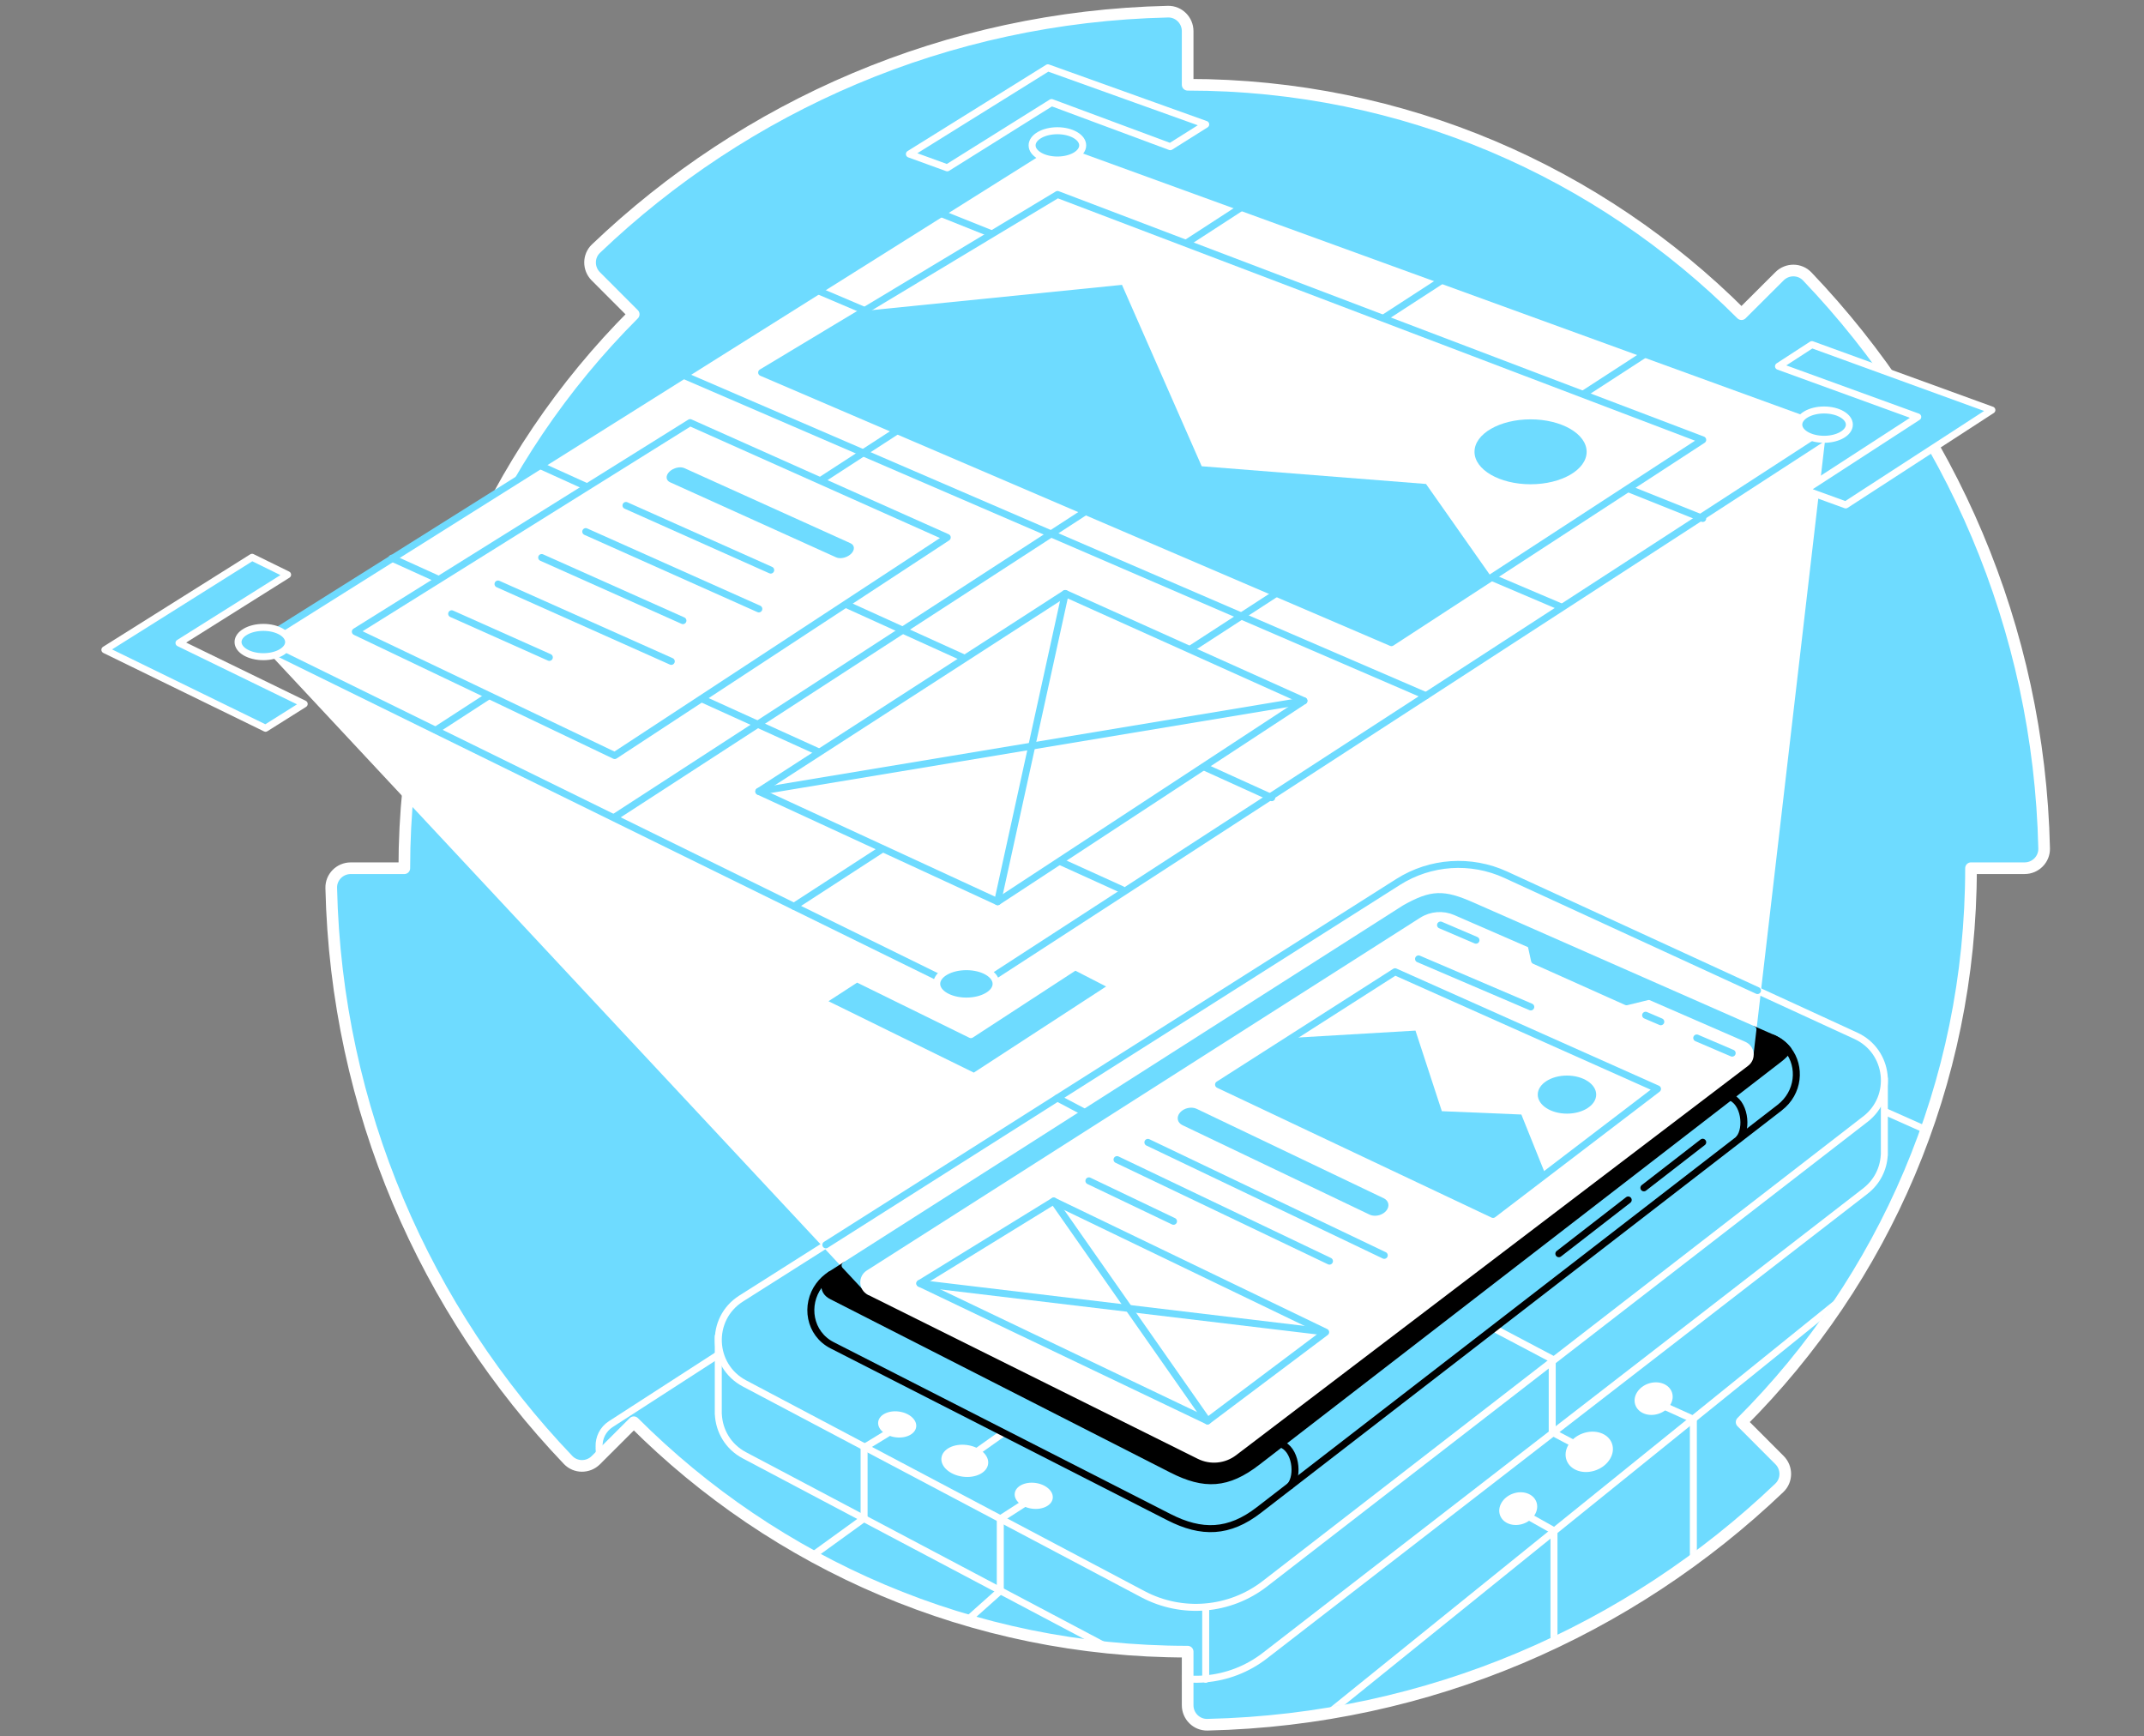 <svg width="368" height="298" viewBox="0 0 368 298" fill="none" xmlns="http://www.w3.org/2000/svg">
<rect x="0" y="0" width="368" height="298" fill="#808080" stroke="none"/>
<path d="M298.915 53.917C274.585 29.595 240.978 14.546 203.851 14.546V5.344C203.851 3.486 202.331 1.959 200.47 2.001C162.431 2.861 127.94 18.179 102.291 42.671C100.947 43.953 100.947 46.101 102.259 47.42L108.77 53.938C84.441 78.271 69.398 111.878 69.398 149.005H60.197C58.335 149.005 56.812 150.528 56.854 152.387C57.714 190.425 73.028 224.916 97.517 250.566C98.799 251.909 100.95 251.909 102.266 250.597L108.791 244.086C133.124 268.412 166.731 283.458 203.851 283.458V292.659C203.851 294.517 205.378 296.041 207.236 295.999C245.281 295.143 279.766 279.824 305.415 255.336C306.762 254.051 306.759 251.902 305.446 250.586L298.935 244.062C323.262 219.729 338.307 186.122 338.307 149.002H347.515C349.374 149.002 350.9 147.475 350.859 145.617C349.999 107.575 334.684 73.09 310.192 47.438C308.91 46.094 306.762 46.094 305.443 47.41L298.918 53.917H298.915Z" fill="#6EDBFF"/>
<mask id="mask0_7336_1727" style="mask-type:luminance" maskUnits="userSpaceOnUse" x="56" y="2" width="295" height="294">
<path d="M298.915 53.917C274.585 29.595 240.978 14.546 203.851 14.546V5.344C203.851 3.486 202.331 1.959 200.47 2.001C162.431 2.861 127.94 18.179 102.291 42.671C100.947 43.953 100.947 46.101 102.259 47.42L108.77 53.938C84.441 78.271 69.398 111.878 69.398 149.005H60.197C58.335 149.005 56.812 150.528 56.854 152.387C57.714 190.425 73.028 224.916 97.517 250.566C98.799 251.909 100.95 251.909 102.266 250.597L108.791 244.086C133.124 268.412 166.731 283.458 203.851 283.458V292.659C203.851 294.517 205.378 296.041 207.236 295.999C245.281 295.143 279.766 279.824 305.415 255.336C306.762 254.051 306.759 251.902 305.446 250.586L298.935 244.062C323.262 219.729 338.307 186.122 338.307 149.002H347.515C349.374 149.002 350.9 147.475 350.859 145.617C349.999 107.575 334.684 73.09 310.192 47.438C308.91 46.094 306.762 46.094 305.443 47.41L298.918 53.917H298.915Z" fill="white"/>
</mask>
<g mask="url(#mask0_7336_1727)">
<path d="M104.857 244.397L243.22 155.012L333.423 195.164L325.724 215.187L222.354 298.624L186.094 297.111L105.102 251.996C102.18 250.369 102.045 246.214 104.854 244.397H104.857Z" fill="#6EDBFF" stroke="white" stroke-width="1.2" stroke-linecap="round" stroke-linejoin="round"/>
<path d="M102.861 248.618L102.83 251.281" stroke="white" stroke-width="1.2" stroke-linecap="round" stroke-linejoin="round"/>
<path d="M171.691 273.016L160.431 283.054" stroke="white" stroke-width="1.2" stroke-linecap="round" stroke-linejoin="round"/>
<path d="M148.315 260.575L136.202 269.338" stroke="white" stroke-width="1.2" stroke-linecap="round" stroke-linejoin="round"/>
<path d="M258.876 258.302L266.727 262.71V282.598" stroke="white" stroke-width="1.2" stroke-linecap="round" stroke-linejoin="round"/>
<path d="M281.814 239.596L290.653 243.582V268.371" stroke="white" stroke-width="1.2" stroke-linecap="round" stroke-linejoin="round"/>
<path d="M323.434 185.103L312.779 187.458L258.448 162.465C252.48 159.719 245.527 160.186 239.976 163.705L143.5 224.872L123.287 229.338V242.711H123.298C123.429 245.516 124.935 248.262 127.771 249.761L196.19 285.948C202.912 289.502 211.091 288.798 217.104 284.145L320.164 204.417C322.229 202.818 323.289 200.549 323.417 198.252H323.434V185.103Z" fill="#6EDBFF" stroke="white" stroke-width="1.2" stroke-linecap="round" stroke-linejoin="round"/>
</g>
<path d="M298.915 53.917C274.585 29.595 240.978 14.546 203.851 14.546V5.344C203.851 3.486 202.331 1.959 200.47 2.001C162.431 2.861 127.94 18.179 102.291 42.671C100.947 43.953 100.947 46.101 102.259 47.42L108.77 53.938C84.441 78.271 69.398 111.878 69.398 149.005H60.197C58.335 149.005 56.812 150.528 56.854 152.387C57.714 190.425 73.028 224.916 97.517 250.566C98.799 251.909 100.95 251.909 102.266 250.597L108.791 244.086C133.124 268.412 166.731 283.458 203.851 283.458V292.659C203.851 294.517 205.378 296.041 207.236 295.999C245.281 295.143 279.766 279.824 305.415 255.336C306.762 254.051 306.759 251.902 305.446 250.586L298.935 244.062C323.262 219.729 338.307 186.122 338.307 149.002H347.515C349.374 149.002 350.9 147.475 350.859 145.617C349.999 107.575 334.684 73.09 310.192 47.438C308.91 46.094 306.762 46.094 305.443 47.41L298.918 53.917H298.915Z" stroke="white" stroke-width="2" stroke-linecap="round" stroke-linejoin="round"/>
<path d="M301.657 169.998L300.88 176.668L252.594 155.405C247.755 153.285 245.772 153.285 241.144 155.889L145.051 217.173L141.749 213.632L239.973 151.357C245.523 147.838 252.476 147.375 258.448 150.117L301.657 169.995V169.998Z" fill="white" stroke="white" stroke-width="1.2" stroke-linecap="round" stroke-linejoin="round"/>
<path d="M313.086 71.837L301.657 169.998L258.448 150.121C252.476 147.378 245.523 147.841 239.973 151.361L141.749 213.636L45.203 110.186L313.086 71.837Z" fill="white" stroke="white" stroke-width="1.2" stroke-linecap="round" stroke-linejoin="round"/>
<path d="M320.164 192.073L217.107 271.801C211.094 276.457 202.912 277.161 196.19 273.607L127.774 237.42C122.061 234.394 121.74 226.326 127.204 222.858L141.756 213.636L145.058 217.176L241.151 155.892C245.779 153.292 247.761 153.292 252.6 155.409L300.887 176.672L301.664 170.002L318.54 177.763C324.284 180.405 325.175 188.204 320.17 192.076L320.164 192.073Z" fill="#6EDBFF" stroke="white" stroke-width="1.2" stroke-linecap="round" stroke-linejoin="round"/>
<path d="M206.949 275.852V288.197" stroke="white" stroke-width="1.2" stroke-linecap="round" stroke-linejoin="round"/>
<path d="M275.822 172.572L287.986 163.958" stroke="white" stroke-width="1.2" stroke-linecap="round" stroke-linejoin="round"/>
<path d="M164.645 251.281L174.575 244.249" stroke="white" stroke-width="1.2" stroke-linecap="round" stroke-linejoin="round"/>
<path d="M157.256 244.895C157.419 243.676 156.092 242.492 154.292 242.251C152.492 242.01 150.9 242.804 150.737 244.023C150.574 245.243 151.901 246.426 153.701 246.667C155.501 246.908 157.092 246.115 157.256 244.895Z" fill="white"/>
<path d="M180.692 257.147C180.855 255.928 179.528 254.744 177.728 254.503C175.928 254.262 174.337 255.056 174.174 256.275C174.011 257.495 175.338 258.679 177.138 258.919C178.938 259.16 180.529 258.367 180.692 257.147Z" fill="white"/>
<path d="M284.694 242.626C286.436 242.047 287.462 240.417 286.986 238.985C286.51 237.553 284.713 236.862 282.971 237.44C281.23 238.019 280.204 239.649 280.679 241.081C281.155 242.513 282.953 243.204 284.694 242.626Z" fill="white"/>
<path d="M273.964 252.307C276.11 251.5 277.321 249.439 276.668 247.703C276.016 245.968 273.747 245.215 271.601 246.022C269.454 246.83 268.244 248.891 268.896 250.626C269.549 252.362 271.818 253.114 273.964 252.307Z" fill="white"/>
<path d="M169.605 251.246C169.805 249.746 168.175 248.291 165.963 247.995C163.75 247.699 161.794 248.675 161.594 250.174C161.393 251.673 163.024 253.129 165.236 253.425C167.448 253.72 169.404 252.745 169.605 251.246Z" fill="white"/>
<path d="M250.538 224.865L266.427 233.248V245.792L273.355 249.45" stroke="white" stroke-width="1.2" stroke-linecap="round" stroke-linejoin="round"/>
<path d="M261.538 261.474C263.259 260.838 264.231 259.175 263.708 257.759C263.185 256.344 261.365 255.712 259.644 256.348C257.923 256.984 256.951 258.647 257.474 260.063C257.997 261.478 259.817 262.11 261.538 261.474Z" fill="white"/>
<path d="M305.474 190.087L216.082 259.145C210.949 263.117 206.248 263.235 200.646 260.375L142.833 230.878C138.903 228.871 138.115 223.939 140.581 220.606C141.099 219.901 141.763 219.269 142.578 218.748L304.32 178.177C305.401 178.654 306.268 179.355 306.914 180.188C309.152 183.051 308.783 187.527 305.474 190.083V190.087Z" fill="#6EDBFF" stroke="black" stroke-width="1.2" stroke-linecap="round" stroke-linejoin="round"/>
<path d="M306.914 180.191C306.524 180.726 306.04 181.22 305.474 181.662L215.816 250.883C210.683 254.855 206.732 255.035 201.133 252.175L142.837 222.457C140.688 221.424 141.766 219.273 142.581 218.755L145.054 217.176L149.268 221.687L300.41 180.74L300.884 176.671L304.324 178.184C305.405 178.661 306.272 179.362 306.918 180.194L306.914 180.191Z" fill="black" stroke="black" stroke-width="1.2" stroke-linecap="round" stroke-linejoin="round"/>
<path d="M300.88 176.668L300.407 180.737L149.265 221.684L145.051 217.173L241.144 155.889C245.772 153.288 247.755 153.288 252.594 155.405L300.88 176.668Z" fill="#6EDBFF" stroke="#6EDBFF" stroke-width="1.2" stroke-linecap="round" stroke-linejoin="round"/>
<path d="M219.805 247.802C222.413 248.631 222.951 253.222 221.473 254.98" stroke="black" stroke-width="1.2" stroke-linecap="round" stroke-linejoin="round"/>
<path d="M296.849 188.221C299.457 189.05 299.996 193.641 298.518 195.399" stroke="black" stroke-width="1.2" stroke-linecap="round" stroke-linejoin="round"/>
<path d="M279.469 205.94L267.566 215.163" stroke="black" stroke-width="1.2" stroke-linecap="round" stroke-linejoin="round"/>
<path d="M292.256 196.034L282.16 203.858" stroke="black" stroke-width="1.2" stroke-linecap="round" stroke-linejoin="round"/>
<path d="M244.083 158.01L149.095 218.551C147.914 219.304 148.007 221.059 149.261 221.684L205.865 249.83C207.789 250.787 210.089 250.569 211.799 249.267L299.695 182.429C300.79 181.597 300.586 179.894 299.326 179.345L249.378 157.595C247.654 156.846 245.672 157.001 244.086 158.01H244.083Z" fill="white" stroke="white" stroke-width="1.2" stroke-linecap="round" stroke-linejoin="round"/>
<path d="M262.745 161.899L263.391 164.852L279.179 171.922L283.272 170.921L262.745 161.899Z" fill="#6EDBFF" stroke="#6EDBFF" stroke-width="1.2" stroke-linecap="round" stroke-linejoin="round"/>
<path d="M44.257 110.345L166.313 170.302L316.15 73.076L181.494 24.113L44.257 110.345Z" fill="white" stroke="#6EDBFF" stroke-width="1.2" stroke-linecap="round" stroke-linejoin="round"/>
<path d="M105.489 140.239L247.478 48.105" stroke="#6EDBFF" stroke-width="1.2" stroke-linecap="round" stroke-linejoin="round"/>
<path d="M74.825 125.297L213.07 35.594" stroke="#6EDBFF" stroke-width="1.2" stroke-linecap="round" stroke-linejoin="round"/>
<path d="M136.281 155.55L282.439 60.711" stroke="#6EDBFF" stroke-width="1.2" stroke-linecap="round" stroke-linejoin="round"/>
<path d="M117.35 64.418L244.76 119.398" stroke="#6EDBFF" stroke-width="1.2" stroke-linecap="round" stroke-linejoin="round"/>
<path d="M139.783 49.621L267.919 104.148" stroke="#6EDBFF" stroke-width="1.2" stroke-linecap="round" stroke-linejoin="round"/>
<path d="M161.533 36.654L292.256 88.979" stroke="#6EDBFF" stroke-width="1.2" stroke-linecap="round" stroke-linejoin="round"/>
<path d="M92.975 80.019L218.285 136.896" stroke="#6EDBFF" stroke-width="1.2" stroke-linecap="round" stroke-linejoin="round"/>
<path d="M67.271 95.793L192.577 152.67" stroke="#6EDBFF" stroke-width="1.2" stroke-linecap="round" stroke-linejoin="round"/>
<path d="M313.086 75.391C315.484 75.391 317.428 74.265 317.428 72.876C317.428 71.488 315.484 70.362 313.086 70.362C310.688 70.362 308.745 71.488 308.745 72.876C308.745 74.265 310.688 75.391 313.086 75.391Z" fill="#6EDBFF" stroke="white" stroke-width="1.2" stroke-linecap="round" stroke-linejoin="round"/>
<path d="M165.875 171.805C168.69 171.805 170.973 170.483 170.973 168.852C170.973 167.221 168.69 165.899 165.875 165.899C163.059 165.899 160.777 167.221 160.777 168.852C160.777 170.483 163.059 171.805 165.875 171.805Z" fill="#6EDBFF" stroke="white" stroke-width="1.2" stroke-linecap="round" stroke-linejoin="round"/>
<path d="M181.493 27.464C183.891 27.464 185.835 26.338 185.835 24.949C185.835 23.56 183.891 22.435 181.493 22.435C179.096 22.435 177.152 23.56 177.152 24.949C177.152 26.338 179.096 27.464 181.493 27.464Z" fill="#6EDBFF" stroke="white" stroke-width="1.2" stroke-linecap="round" stroke-linejoin="round"/>
<path d="M130.244 135.825L182.841 101.858L223.805 120.275L171.235 154.749L130.244 135.825Z" fill="white" stroke="#6EDBFF" stroke-width="1.2" stroke-linecap="round" stroke-linejoin="round"/>
<path d="M60.992 108.407L118.452 72.531L162.586 92.236L105.51 129.666L60.992 108.407Z" fill="white" stroke="#6EDBFF" stroke-width="1.2" stroke-linecap="round" stroke-linejoin="round"/>
<path d="M130.731 63.934L238.83 110.293L292.256 75.491L181.521 33.377L130.731 63.934Z" fill="white" stroke="#6EDBFF" stroke-width="1.2" stroke-linecap="round" stroke-linejoin="round"/>
<path d="M148.315 53.354L192.577 48.888L206.262 80.019L244.76 83.058L256.03 99.088L238.83 110.293L130.731 63.934L148.315 53.354Z" fill="#6EDBFF"/>
<path d="M262.71 83.11C268.025 83.11 272.333 80.616 272.333 77.539C272.333 74.462 268.025 71.968 262.71 71.968C257.396 71.968 253.087 74.462 253.087 77.539C253.087 80.616 257.396 83.11 262.71 83.11Z" fill="#6EDBFF"/>
<path d="M182.841 101.858L171.235 154.749" stroke="#6EDBFF" stroke-width="1.2" stroke-linecap="round" stroke-linejoin="round"/>
<path d="M130.244 135.825L223.805 120.275" stroke="#6EDBFF" stroke-width="1.2" stroke-linecap="round" stroke-linejoin="round"/>
<path d="M144.153 95.79C143.918 95.783 143.693 95.735 143.496 95.645L115.008 82.765C114.265 82.43 114.217 81.615 114.901 80.948C115.585 80.282 116.745 80.009 117.485 80.347L145.973 93.227C146.715 93.562 146.764 94.377 146.08 95.044C145.576 95.538 144.812 95.811 144.149 95.79H144.153Z" fill="#6EDBFF"/>
<path d="M107.444 86.747L132.285 97.838" stroke="#6EDBFF" stroke-width="1.2" stroke-linecap="round" stroke-linejoin="round"/>
<path d="M100.54 91.237L130.244 104.501" stroke="#6EDBFF" stroke-width="1.2" stroke-linecap="round" stroke-linejoin="round"/>
<path d="M92.975 95.686L117.219 106.511" stroke="#6EDBFF" stroke-width="1.2" stroke-linecap="round" stroke-linejoin="round"/>
<path d="M85.48 100.228L115.219 113.505" stroke="#6EDBFF" stroke-width="1.2" stroke-linecap="round" stroke-linejoin="round"/>
<path d="M77.526 105.337L94.288 112.821" stroke="#6EDBFF" stroke-width="1.2" stroke-linecap="round" stroke-linejoin="round"/>
<path d="M341.889 70.376L316.803 86.654L309.805 84.109L329.165 71.55L305.267 62.863L310.997 59.143L341.889 70.376Z" fill="#6EDBFF" stroke="white" stroke-width="1.2" stroke-linecap="round" stroke-linejoin="round"/>
<path d="M52.212 120.81L45.58 124.983L18 111.519L43.269 95.641L49.365 98.632L30.724 110.345L52.212 120.81Z" fill="#6EDBFF" stroke="white" stroke-width="1.2" stroke-linecap="round" stroke-linejoin="round"/>
<path d="M206.953 21.35L200.87 25.174L180.492 17.599L162.587 28.804L156.09 26.441L179.863 11.637L206.953 21.35Z" fill="#6EDBFF" stroke="white" stroke-width="1.2" stroke-linecap="round" stroke-linejoin="round"/>
<path d="M191.051 169.239L167.187 184.771L140.992 171.902L147.082 167.95L166.649 177.563L184.547 165.899L191.051 169.239Z" fill="#6EDBFF" stroke="white" stroke-width="1.2" stroke-linecap="round" stroke-linejoin="round"/>
<path d="M209.156 186.139L239.451 166.776L284.498 186.878L256.269 208.42L209.156 186.139Z" fill="white" stroke="#6EDBFF" stroke-width="1.2" stroke-linecap="round" stroke-linejoin="round"/>
<path d="M247.257 158.756L253.336 161.357" stroke="#6EDBFF" stroke-width="1.2" stroke-linecap="round" stroke-linejoin="round"/>
<path d="M291.233 178.136L297.312 180.737" stroke="#6EDBFF" stroke-width="1.2" stroke-linecap="round" stroke-linejoin="round"/>
<path d="M282.457 174.236L285.061 175.352" stroke="#6EDBFF" stroke-width="1.2" stroke-linecap="round" stroke-linejoin="round"/>
<path d="M243.482 164.569L262.745 172.81" stroke="#6EDBFF" stroke-width="1.2" stroke-linecap="round" stroke-linejoin="round"/>
<path d="M237.5 205.643L205.409 190.304C204.507 189.872 203.23 190.152 202.553 190.922C201.876 191.696 202.059 192.674 202.96 193.102L235.051 208.441C235.317 208.569 235.621 208.634 235.928 208.645C236.66 208.666 237.434 208.365 237.907 207.823C238.584 207.049 238.401 206.072 237.5 205.643Z" fill="#6EDBFF"/>
<path d="M221.466 178.136L242.954 176.872L247.478 190.702L261.128 191.275L265.356 201.789L256.269 208.42L208.687 185.918L221.466 178.136Z" fill="#6EDBFF"/>
<path d="M268.959 191.123C271.728 191.123 273.974 189.66 273.974 187.856C273.974 186.051 271.728 184.588 268.959 184.588C266.189 184.588 263.943 186.051 263.943 187.856C263.943 189.66 266.189 191.123 268.959 191.123Z" fill="#6EDBFF"/>
<path d="M197.026 196.055L237.596 215.442" stroke="#6EDBFF" stroke-width="1.2" stroke-linecap="round" stroke-linejoin="round"/>
<path d="M191.728 199.012L228.191 216.437" stroke="#6EDBFF" stroke-width="1.2" stroke-linecap="round" stroke-linejoin="round"/>
<path d="M186.903 202.659L201.423 209.598" stroke="#6EDBFF" stroke-width="1.2" stroke-linecap="round" stroke-linejoin="round"/>
<path d="M157.882 220.264L180.858 206.127L227.539 228.63L207.264 243.862L157.882 220.264Z" stroke="#6EDBFF" stroke-width="1.2" stroke-linecap="round" stroke-linejoin="round"/>
<path d="M180.858 206.127L207.264 243.862" stroke="#6EDBFF" stroke-width="1.2" stroke-linecap="round" stroke-linejoin="round"/>
<path d="M157.882 220.264L227.065 228.533" stroke="#6EDBFF" stroke-width="1.2" stroke-linecap="round" stroke-linejoin="round"/>
<path d="M181.494 188.436L186.074 190.854" stroke="#6EDBFF" stroke-width="1.2" stroke-linecap="round" stroke-linejoin="round"/>
<path d="M141.749 213.636L239.973 151.361C245.523 147.841 252.476 147.378 258.448 150.121L301.657 169.998" stroke="#6EDBFF" stroke-width="1.2" stroke-linecap="round" stroke-linejoin="round"/>
<path d="M154.373 244.739L148.315 248.441V260.575" stroke="white" stroke-width="1.2" stroke-linecap="round" stroke-linejoin="round"/>
<path d="M177.881 256.69L171.691 260.672V273.017" stroke="white" stroke-width="1.2" stroke-linecap="round" stroke-linejoin="round"/>
<path d="M45.2 112.701C47.598 112.701 49.542 111.575 49.542 110.186C49.542 108.797 47.598 107.672 45.2 107.672C42.802 107.672 40.858 108.797 40.858 110.186C40.858 111.575 42.802 112.701 45.2 112.701Z" fill="#6EDBFF" stroke="white" stroke-width="1.2" stroke-linecap="round" stroke-linejoin="round"/>
</svg>

